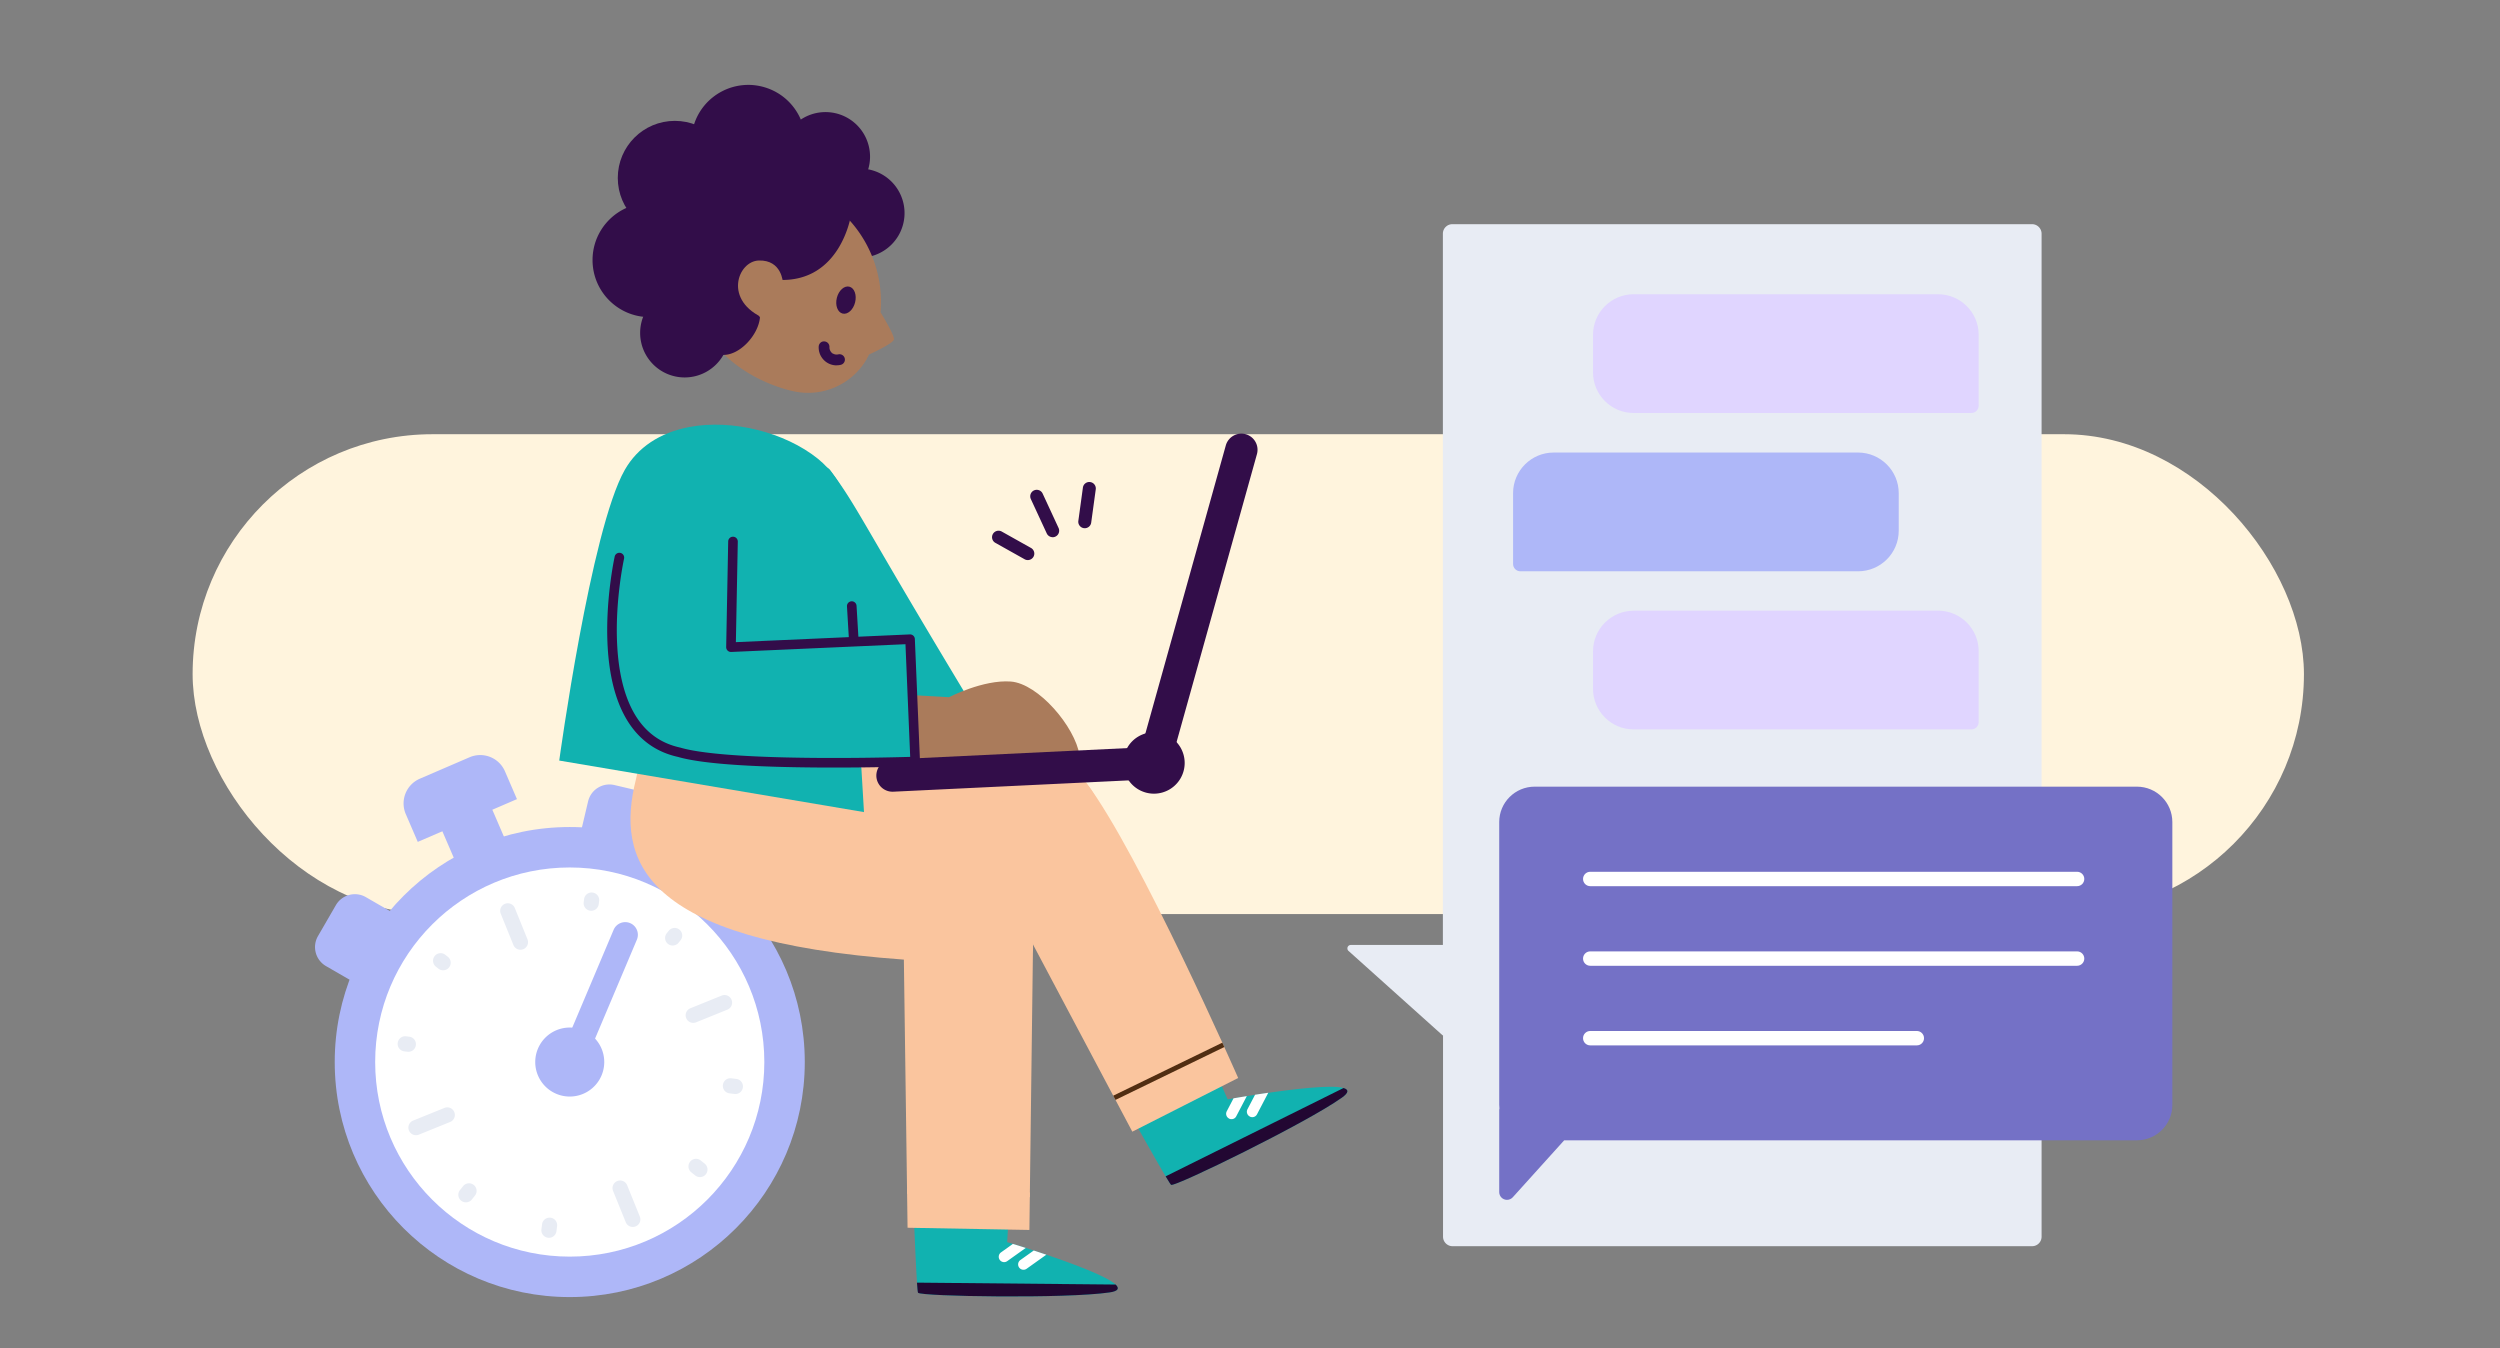 <svg xmlns="http://www.w3.org/2000/svg" fill="none" viewBox="0 0 521 281">
  <rect x="0" y="0" width="521" height="281" fill="#808080" stroke="none"/>
  <rect width="440" height="100" x="40.141" y="90.491" fill="#FFF4DD" rx="50"/>
  <path fill="#E8ECF4" d="M423.506 46.718h-120.83c-1.09 0-1.98.88-1.98 1.98v148.23h-19.18c-.4 0-.72.31-.72.71 0 .21.08.41.24.54l19.53 17.52s.1.08.16.1v41.93c0 1.09.89 1.98 1.98 1.98h120.78c1.09 0 1.98-.88 1.98-1.98V48.668a1.991 1.991 0 0 0-1.98-1.95h.02Z"/>
  <path fill="#E0D5FF" d="M340.446 127.258h63.44c4.68 0 8.47 3.79 8.47 8.46v14.77c0 .83-.68 1.52-1.52 1.52h-70.38c-4.68 0-8.47-3.79-8.47-8.46v-7.81c0-4.66 3.78-8.45 8.46-8.47v-.01Zm0-65.94h63.44c4.68 0 8.47 3.79 8.47 8.46v14.77c0 .83-.68 1.52-1.52 1.52h-70.38c-4.68 0-8.47-3.79-8.47-8.46v-7.82c0-4.67 3.78-8.46 8.46-8.47Z"/>
  <path fill="#AEB7F8" d="M387.236 94.308h-63.44c-4.68 0-8.47 3.79-8.47 8.46v14.77c0 .83.68 1.52 1.52 1.52h70.38c4.68 0 8.47-3.79 8.47-8.46v-7.82c0-4.66-3.78-8.45-8.46-8.47Z"/>
  <path fill="#7471C6" d="M445.317 163.938h-125.49c-4.08 0-7.39 3.3-7.39 7.38v58.9c0 .27.02.54.05.81-.03.07-.05.16-.05.24v17.17c0 .89.73 1.61 1.62 1.61.46 0 .9-.2 1.2-.53l10.72-11.88h119.35c4.08 0 7.39-3.3 7.39-7.38v-58.94c0-4.07-3.29-7.37-7.37-7.38h-.03Z"/>
  <path fill="#fff" d="M432.866 184.678h-101.46c-.83 0-1.5-.67-1.5-1.5s.67-1.5 1.5-1.5h101.46c.83 0 1.5.67 1.5 1.5s-.67 1.5-1.5 1.5Zm0 16.59h-101.46c-.83 0-1.5-.67-1.5-1.5s.67-1.5 1.5-1.5h101.46c.83 0 1.5.67 1.5 1.5s-.67 1.5-1.5 1.5Zm-33.4 16.59h-68.06c-.83 0-1.5-.67-1.5-1.5s.67-1.5 1.5-1.5h68.06c.83 0 1.5.67 1.5 1.5s-.67 1.5-1.5 1.5Z"/>
  <path fill="#AEB7F8" d="m101.82 166.935-10.414 4.489 4.49 10.414 10.413-4.489-4.489-10.414Z"/>
  <path fill="#AEB7F8" d="m87.493 162.282 10.368-4.469a5.614 5.614 0 0 1 7.373 2.93l2.498 5.795-20.671 8.911-2.498-5.795a5.614 5.614 0 0 1 2.93-7.372Zm-21.229 32.802 3.737-6.457a4.575 4.575 0 0 1 6.245-1.666l5.253 3.04-8.315 14.368-5.254-3.041a4.575 4.575 0 0 1-1.666-6.244Zm71.053-18.356-16.154-3.821 1.398-5.907a4.573 4.573 0 0 1 5.499-3.395l7.26 1.717a4.575 4.575 0 0 1 3.395 5.499l-1.398 5.907Z"/>
  <path fill="#AEB7F8" d="M118.736 270.311c27.051 0 48.98-21.93 48.98-48.98 0-27.051-21.929-48.98-48.98-48.98s-48.98 21.929-48.98 48.98c0 27.05 21.929 48.98 48.98 48.98Z"/>
  <path fill="#fff" d="M118.736 261.881c22.395 0 40.55-18.155 40.55-40.55 0-22.396-18.155-40.55-40.55-40.55-22.395 0-40.55 18.154-40.55 40.55 0 22.395 18.155 40.55 40.55 40.55Z"/>
  <path fill="#AEB7F8" d="M118.736 228.521a7.19 7.19 0 1 0-.001-14.381 7.19 7.19 0 0 0 .001 14.381Z"/>
  <path fill="#AEB7F8" d="M119.156 224.071c-.38.02-.77-.05-1.14-.21a2.638 2.638 0 0 1-1.4-3.45l11.26-26.63a2.63 2.63 0 0 1 3.45-1.4c1.34.57 1.96 2.11 1.4 3.45l-11.26 26.63c-.41.97-1.33 1.56-2.31 1.61Z"/>
  <path fill="#E8ECF4" d="M109.056 197.811a1.58 1.58 0 0 1-2.06-.87l-2.64-6.52c-.33-.81.06-1.73.87-2.06.81-.33 1.73.06 2.06.87l2.64 6.52c.33.81-.06 1.73-.87 2.06Zm23.41 57.77a1.58 1.58 0 0 1-2.06-.87l-2.64-6.52c-.33-.81.06-1.73.87-2.06.81-.33 1.73.06 2.06.87l2.64 6.52c.33.81-.06 1.73-.87 2.06Zm19.12-45.17-6.52 2.64a1.58 1.58 0 0 1-2.06-.87c-.33-.81.06-1.73.87-2.06l6.52-2.64c.81-.33 1.73.06 2.06.87.33.81-.06 1.73-.87 2.06Zm-57.78 23.41-6.52 2.64a1.58 1.58 0 0 1-2.06-.87c-.33-.81.06-1.73.87-2.06l6.52-2.64c.81-.33 1.73.06 2.06.87.33.81-.06 1.73-.87 2.06Zm60.03-5.94c-.24.1-.52.14-.79.1l-1.03-.13c-.87-.11-1.48-.9-1.36-1.77.11-.87.91-1.48 1.77-1.36l1.03.13c.87.11 1.48.9 1.36 1.77-.08.59-.46 1.06-.97 1.26h-.01Zm-68.15-8.8c-.24.1-.52.14-.79.1l-.65-.08c-.87-.11-1.48-.9-1.36-1.77.11-.87.91-1.48 1.77-1.36l.65.08c.87.11 1.48.9 1.36 1.77-.08.59-.46 1.06-.97 1.26h-.01Zm60.77 26.11c-.51.21-1.12.14-1.58-.23l-.81-.65c-.68-.55-.79-1.54-.24-2.22.54-.68 1.54-.79 2.22-.24l.81.65c.68.55.79 1.54.24 2.22-.17.22-.39.38-.64.47Zm-53.52-43.1c-.51.21-1.12.14-1.58-.23l-.52-.41c-.68-.55-.79-1.54-.24-2.22.54-.68 1.54-.79 2.22-.24l.52.41c.68.55.79 1.54.24 2.22-.17.22-.39.38-.64.47Zm22.06 55.75c-.24.1-.52.14-.8.1-.87-.11-1.48-.9-1.36-1.77l.13-1.04c.11-.87.91-1.47 1.77-1.36.87.11 1.48.9 1.36 1.77l-.13 1.04c-.08.59-.46 1.05-.97 1.26Zm8.799-68.15c-.24.1-.52.14-.79.1-.87-.11-1.48-.9-1.36-1.77l.08-.65c.11-.87.91-1.48 1.77-1.36.87.11 1.48.9 1.36 1.77l-.08.65c-.08.59-.46 1.06-.97 1.26h-.01Zm-26.109 60.76a1.576 1.576 0 0 1-1.82-2.45l.65-.81c.54-.68 1.54-.79 2.22-.24.68.55.79 1.54.24 2.22l-.65.81c-.17.22-.39.38-.64.47Zm43.09-53.52a1.576 1.576 0 0 1-1.82-2.45l.41-.51c.55-.68 1.54-.79 2.22-.24.68.55.79 1.54.24 2.22l-.41.51c-.17.22-.39.38-.64.47Z"/>
  <path fill="#FAC59E" d="M226.936 163.961c-17.99-22.14-64.21 3.27-64.21 3.27l16.1 3.41 23.66 6.28s35.64 1.92 24.45-12.96Z"/>
  <path fill="#11B2B0" d="M189.856 237.391s1.06 31.4 1.46 32.02c.64.77 30.8 1.28 39.93-.07 9.13-1.35-21.35-10.48-21.35-10.48l1.47-26.26"/>
  <path fill="#fff" d="m211.086 259.231-2.48 1.77c-.5.36-.62 1.06-.26 1.56a1.12 1.12 0 0 0 1.56.26l3.86-2.75c-1.09-.35-2.01-.64-2.68-.84Zm4.34 1.38-2.78 1.98c-.5.36-.62 1.06-.26 1.56a1.12 1.12 0 0 0 1.56.26l4.11-2.93c-.92-.31-1.81-.61-2.63-.88v.01Z"/>
  <path fill="#11B2B0" d="M198.096 264.901a5.22 5.22 0 1 0-.001-10.441 5.22 5.22 0 0 0 .001 10.441Z"/>
  <path fill="#220732" d="M191.316 269.411c.64.77 30.8 1.28 39.93-.07 1.85-.27 2.07-.87 1.25-1.64l-41.4-.4c.08 1.24.16 2.02.22 2.11Z"/>
  <path fill="#FAC59E" d="m189.136 255.861-.77-55.88c-55-3.94-60.02-20.87-55.84-37.55l.76-3.47 60.53 13.27c12.88 2.07 22.12 13.51 21.44 26.54l-.73 57.55"/>
  <path fill="#FAC59E" d="m214.626 248.501-25.6-.7.01 1 25.58.7.01-1Z"/>
  <path fill="#11B2B0" d="M228.246 219.061s15.18 27.51 15.82 27.87c.92.4 28.03-12.82 35.56-18.16 7.53-5.34-23.78.34-23.78.34l-10.59-24.07"/>
  <path fill="#fff" d="M256.126 233.111c.37.19.81.16 1.14-.06.15-.1.28-.24.37-.42l2.2-4.2c-1.13.18-2.08.34-2.77.46l-1.41 2.7c-.29.55-.07 1.23.48 1.51l-.01.01Zm4.33-.42a1.108 1.108 0 0 0 1.51-.48l2.34-4.48c-.96.14-1.88.28-2.75.41l-1.58 3.02c-.29.55-.07 1.23.47 1.51l.01.02Z"/>
  <path fill="#11B2B0" d="M245.696 240.401a5.22 5.22 0 1 0-.001-10.441 5.22 5.22 0 0 0 .001 10.441Z"/>
  <path fill="#220732" d="M244.066 246.931c.92.4 28.03-12.82 35.56-18.16 1.53-1.08 1.46-1.71.37-2.03l-37.08 18.41c.64 1.07 1.05 1.72 1.15 1.78Z"/>
  <path fill="#FAC59E" d="M258.036 224.651s-20.51-46.72-31.7-61.6c-21.04-3.62-21.78 13.57-21.78 13.57l31.42 59.22 22.06-11.19Z"/>
  <path fill="#512E12" d="m231.996 228.341.47.88 22.68-11.02c-.13-.3-.27-.6-.41-.91l-22.74 11.05Z"/>
  <path fill="#11B2B0" d="M158.586 120.671a1.7 1.7 0 0 1 1.4.09l10.81-20.13c-.15-.21-.31-.42-.47-.64-.55-.75-.39-1.8.35-2.35.75-.55 1.8-.39 2.35.35 3.32 4.5 4.89 7.19 9.55 15.19 3.96 6.8 9.95 17.08 21.04 35.43l.88 1.46-1.48.86c-4.08 2.38-8.17 3.57-12.21 3.57-2.36 0-4.7-.4-7.02-1.21-16.33-5.69-25.77-29.42-26.16-30.43-.34-.87.09-1.84.96-2.18v-.01Z"/>
  <path fill="#11B2B0" d="M116.546 158.501s6.58-48.18 13.66-60.58c2.67-4.68 7.32-7.77 13.44-8.93 8.88-1.68 19.91 1.05 26.84 6.64 11.39 9.3 7.59 28.17 7.02 30.69l2.55 42.92-63.51-10.74Z"/>
  <path fill="#320D49" fill-rule="evenodd" d="M177.447 125.312a1 1 0 0 1 1.057.939l1.28 21.59a1 1 0 0 1-1.996.119l-1.28-21.59a1 1 0 0 1 .939-1.058Z" clip-rule="evenodd"/>
  <path fill="#AA7B5B" d="m176.206 144.081 21.56 1.22s7.13-3.7 12.88-3.27c5.75.43 13.41 9.43 14.34 15.4.17 1.1-19.84.75-29.28.87l-14.66.71-4.85-14.92.01-.01Z"/>
  <path fill="#AA7B5B" d="M217.056 158.501c.32 0 .65-.09.94-.28.77-.52.98-1.56.46-2.33l-4.85-7.23c-.52-.77-1.57-.98-2.33-.46-.77.52-.98 1.56-.46 2.33l4.85 7.23c.32.48.86.75 1.4.75l-.01-.01Z"/>
  <path fill="#11B2B0" d="m152.756 112.851-.42 22.02 37.32-1.66 1.07 25.49s-38.21 1.3-49.19-1.93c-20.46-4.47-12.45-40.61-12.45-40.61"/>
  <path fill="#320D49" fill-rule="evenodd" d="M152.775 111.851a1 1 0 0 1 .981 1.019l-.4 20.954 36.255-1.612a.998.998 0 0 1 1.044.957l1.07 25.49a1 1 0 0 1-.965 1.041l-.034-.999.034.999h-.002l-.11.004-.323.01-1.235.036a558.121 558.121 0 0 1-18.849.197c-5.472-.04-11.299-.18-16.452-.514-5.106-.331-9.637-.857-12.501-1.693-5.43-1.197-8.978-4.51-11.213-8.733-2.221-4.196-3.154-9.294-3.435-14.16-.282-4.878.086-9.6.522-13.093.218-1.75.454-3.197.635-4.209a55.155 55.155 0 0 1 .288-1.488l.018-.082.004-.022.002-.008.977.216-.977-.216a1.001 1.001 0 0 1 1.953.432m0 0-.001.004-.004.018-.015.073-.061.293c-.052.26-.127.643-.215 1.134a77.199 77.199 0 0 0-.62 4.102c-.427 3.422-.782 8.015-.509 12.731.273 4.728 1.174 9.503 3.206 13.34 2.012 3.802 5.125 6.677 9.906 7.722l.069.017c2.627.773 6.974 1.294 12.101 1.626 5.099.33 10.883.471 16.336.51a554.22 554.22 0 0 0 18.78-.197l.649-.018-.985-23.478-36.319 1.616a1.002 1.002 0 0 1-1.044-1.018l.42-22.021a1 1 0 0 1 1.019-.98" clip-rule="evenodd"/>
  <path fill="#320D49" d="M185.976 164.991h.16l54.51-2.62a3.364 3.364 0 0 0 3.08-2.46l18.22-65.27c.5-1.79-.55-3.65-2.34-4.15-1.78-.5-3.65.55-4.15 2.34l-17.57 62.93-52.09 2.51a3.363 3.363 0 0 0 .16 6.72h.02Z"/>
  <path fill="#320D49" d="M240.486 165.401a6.4 6.4 0 1 0 0-12.8 6.4 6.4 0 0 0 0 12.8Zm-21.11-53.44c.19 0 .38-.04.57-.13.68-.31.97-1.12.66-1.8l-3.32-7.17c-.31-.68-1.12-.97-1.8-.66-.68.31-.97 1.12-.66 1.8l3.32 7.17c.23.49.72.78 1.23.78v.01Zm-5.18 4.76c.47 0 .93-.25 1.18-.69.37-.65.13-1.48-.52-1.84l-6.1-3.42c-.65-.36-1.48-.13-1.84.52-.37.65-.13 1.48.52 1.84l6.1 3.42c.21.12.44.17.66.17Zm11.87-6.64c.67 0 1.25-.49 1.34-1.17l.95-6.93c.1-.74-.42-1.42-1.16-1.52-.74-.1-1.42.41-1.52 1.16l-.95 6.93c-.1.74.42 1.42 1.16 1.52.06 0 .12.01.19.01h-.01Zm-90.69-43.991c6.567 0 11.89-5.323 11.89-11.89 0-6.566-5.323-11.89-11.89-11.89s-11.89 5.324-11.89 11.89c0 6.567 5.323 11.89 11.89 11.89Z"/>
  <path fill="#320D49" d="M140.636 48.97c6.566 0 11.89-5.323 11.89-11.89 0-6.566-5.324-11.89-11.89-11.89-6.567 0-11.89 5.324-11.89 11.89 0 6.567 5.323 11.89 11.89 11.89Z"/>
  <path fill="#320D49" d="M159.446 18.22c-6.28-1.93-12.93 1.59-14.86 7.87-1.93 6.28 1.59 12.93 7.87 14.86 6.28 1.93 12.93-1.59 14.86-7.87 1.93-6.28-1.59-12.93-7.87-14.86Zm19.78 35.47a9.28 9.28 0 1 0 0-18.56 9.28 9.28 0 0 0 0 18.56Z"/>
  <path fill="#320D49" d="M145.696 54.54a9.28 9.28 0 1 0 0-18.56 9.28 9.28 0 0 0 0 18.56Z"/>
  <path fill="#320D49" d="M161.126 54.81a9.28 9.28 0 1 0 0-18.56 9.28 9.28 0 0 0 0 18.56Z"/>
  <path fill="#320D49" d="M172.036 41.92a9.28 9.28 0 1 0 0-18.56 9.28 9.28 0 0 0 0 18.56Zm-29.35 36.74a9.28 9.28 0 1 0 0-18.56 9.28 9.28 0 0 0 0 18.56Z"/>
  <path fill="#AA7B5B" d="M144.506 52.87c2.93-10.02 13.43-15.78 23.45-12.85 3.56 1.04 6.74 3.1 9.13 5.94a25.357 25.357 0 0 1 6.42 19.11c.06.11 2.97 4.86 2.79 5.68-.18.82-4.53 2.83-5.22 3.15-.07.26-.23.5-.37.73l-.04.13c-3 5.25-9.01 8-14.95 6.85 0 0-15.51-2.66-20.74-16.84-1.44-3.81-1.6-7.98-.47-11.9Z"/>
  <path fill="#320D49" d="M178.201 63.023c.39-1.547-.145-3.016-1.195-3.28-1.05-.265-2.217.776-2.606 2.324-.39 1.547.145 3.016 1.195 3.28 1.05.265 2.217-.776 2.606-2.323Z"/>
  <path fill="#fff" d="M171.745 72.26a2.617 2.617 0 0 0 2.49 2.74c.24.01.49-.01.72-.07"/>
  <path fill="#320D49" d="M174.356 76.13c.29 0 .58-.03.86-.1.6-.14.98-.75.83-1.35-.14-.6-.75-.97-1.35-.83-.13.03-.27.04-.42.04-.82-.04-1.46-.74-1.42-1.57a1.12 1.12 0 0 0-1.07-1.17c-.62-.05-1.14.45-1.17 1.07-.05 1 .3 1.96.97 2.7.67.74 1.59 1.17 2.59 1.22h.17l.01-.01Zm2.97-31.19s-2.13 13.92-14.99 13.39c-9.26-.36-3.96 7.8-3.96 7.8-.3 3.66-4.3 8.12-7.96 7.82l-4.86-.08s-6.07-5.71-6.15-14.63c-.08-8.92 10.19-18.14 18.39-19.87 8.2-1.73 16.74 1.39 19.53 5.58v-.01Z"/>
  <path fill="#AA7B5B" d="M163.156 58.9s-.18-4.75-5.01-4.61c-4.42.12-7.53 8.43 1.28 12.13"/>
</svg>
